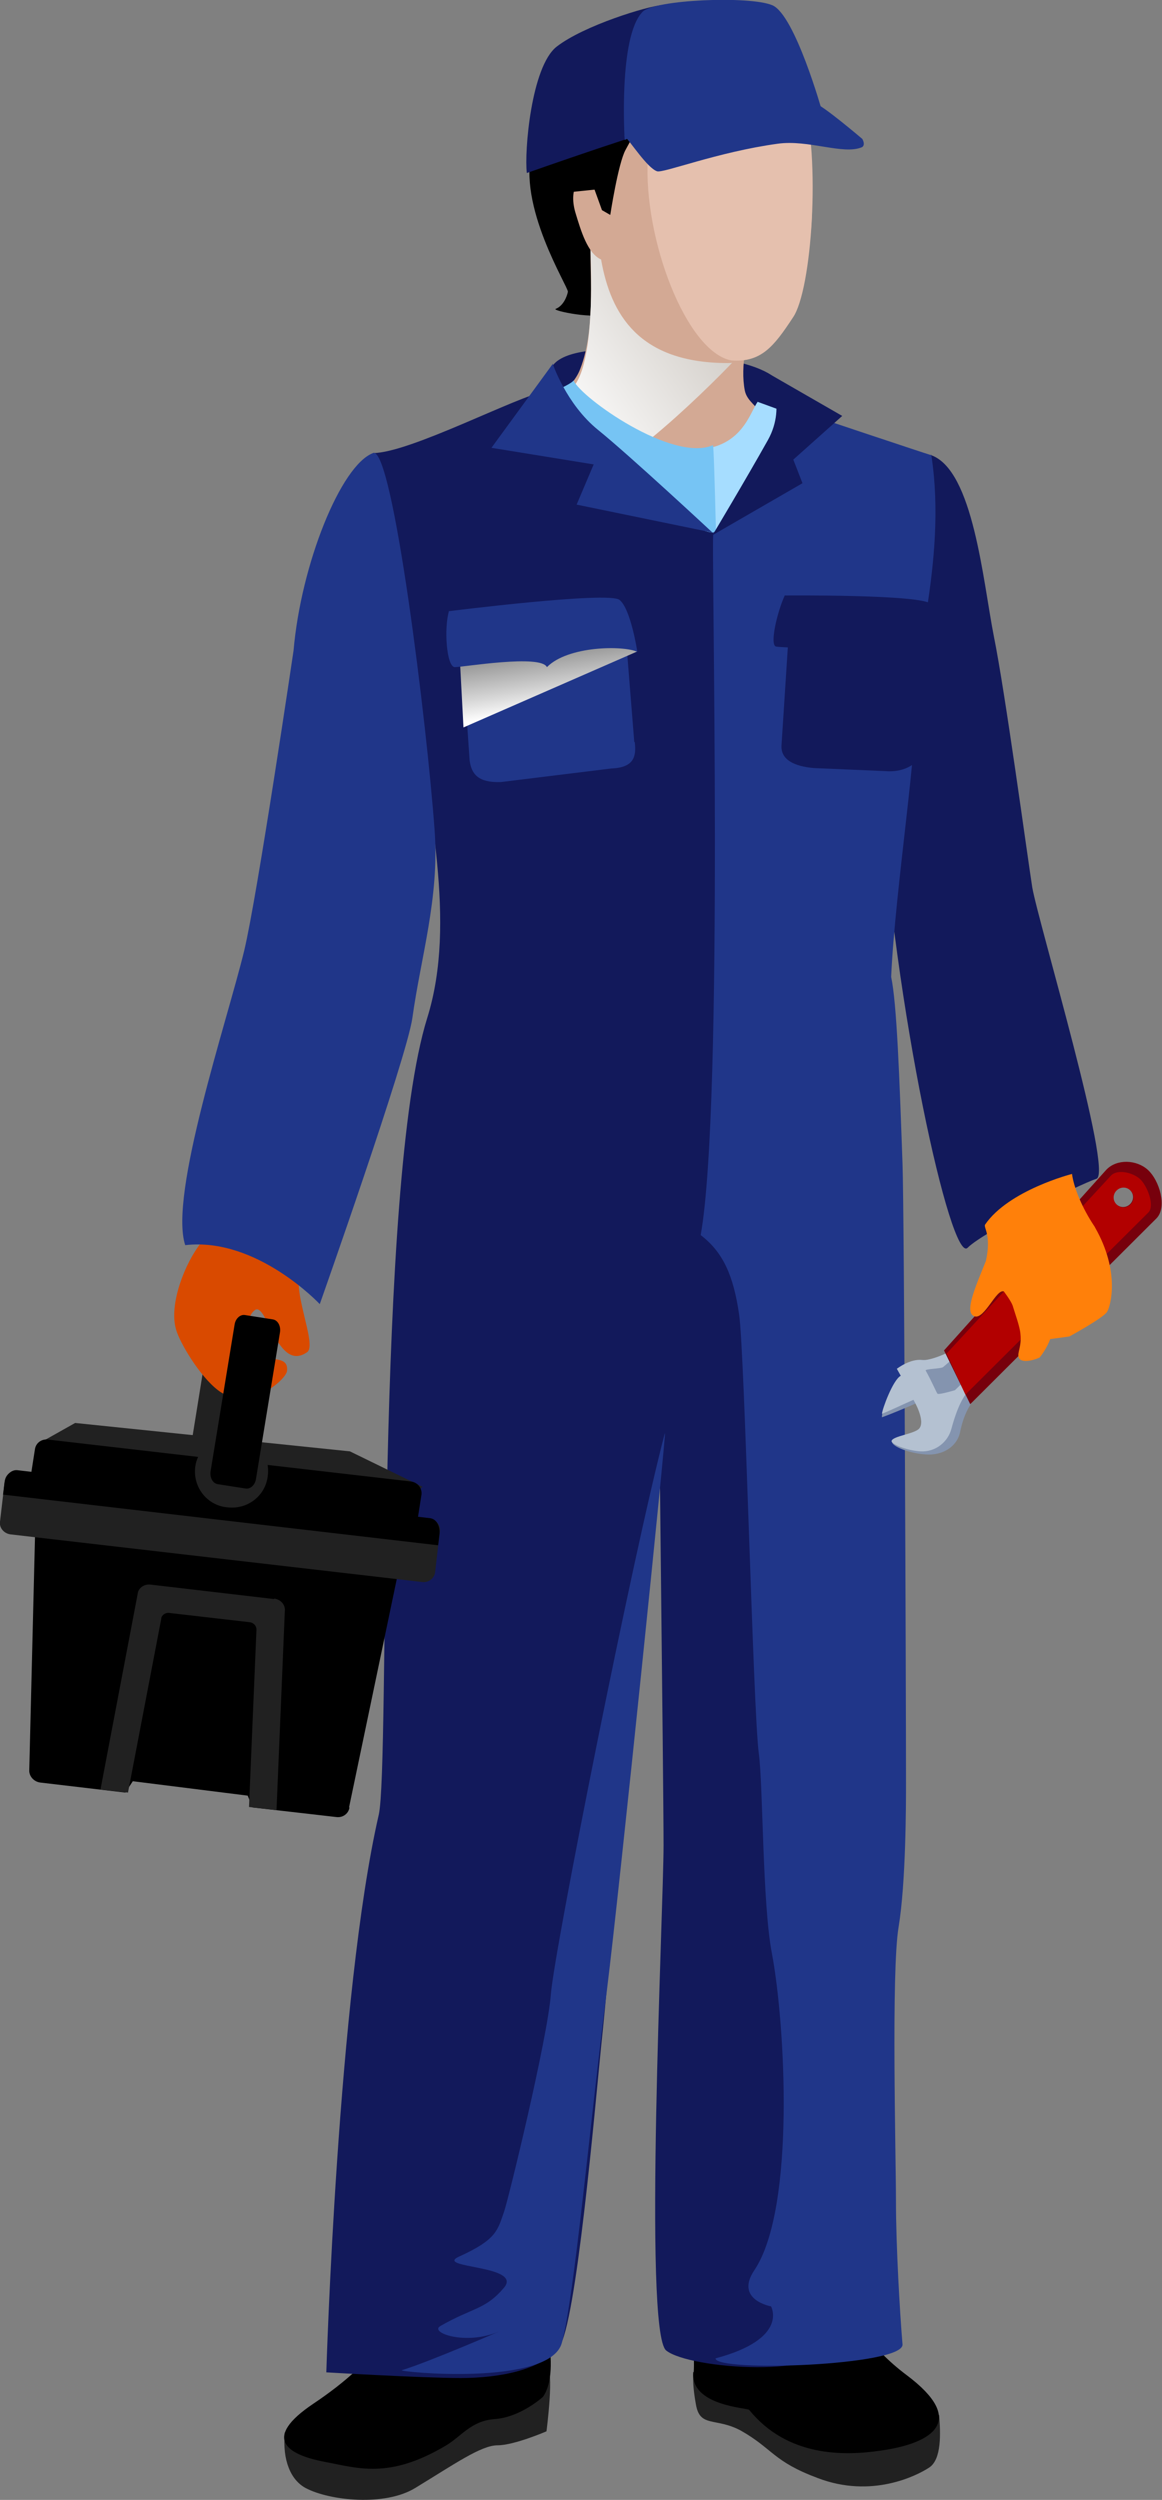 <?xml version="1.0" encoding="UTF-8"?>
<svg xmlns="http://www.w3.org/2000/svg" xmlns:xlink="http://www.w3.org/1999/xlink" viewBox="0 0 26.6 57.22">
  <rect x="0" y="0" width="26.6" height="57.22" fill="#808080" stroke="none"/>
  <defs>
    <style>
      .cls-1 {
        fill: #d3a994;
      }

      .cls-2 {
        fill: url(#linear-gradient);
      }

      .cls-2, .cls-3 {
        mix-blend-mode: multiply;
      }

      .cls-4 {
        fill: #77000c;
      }

      .cls-5 {
        fill: #b20000;
      }

      .cls-6 {
        isolation: isolate;
      }

      .cls-7 {
        fill: #a6ddff;
      }

      .cls-8 {
        fill: #b4c1d1;
      }

      .cls-9 {
        fill: #203689;
      }

      .cls-10 {
        fill: #8494af;
      }

      .cls-11 {
        fill: #12195b;
      }

      .cls-12 {
        fill: #212121;
      }

      .cls-13 {
        fill: #76c4f4;
      }

      .cls-3 {
        fill: url(#linear-gradient-2);
      }

      .cls-14 {
        fill: #e5c0ae;
      }

      .cls-15 {
        fill: #d94a00;
      }

      .cls-16 {
        fill: #ff800a;
      }
    </style>
    <linearGradient id="linear-gradient" x1="12.28" y1="9.1" x2="21.13" y2="2.99" gradientUnits="userSpaceOnUse">
      <stop offset="0" stop-color="#fff"/>
      <stop offset=".52" stop-color="#c6c0b9"/>
    </linearGradient>
    <linearGradient id="linear-gradient-2" x1="16.05" y1=".93" x2="15.73" y2="-1.27" gradientTransform="translate(-3.38 15.31) rotate(.07)" gradientUnits="userSpaceOnUse">
      <stop offset="0" stop-color="#fff"/>
      <stop offset=".23" stop-color="#d5d5d5"/>
      <stop offset=".67" stop-color="#8a8a8a"/>
    </linearGradient>
  </defs>
  <g class="cls-6">
    <g id="_レイヤー_2" data-name="レイヤー 2">
      <g id="contents">
        <g>
          <path class="cls-11" d="M21.32,10.42c.96,.35,1.18,2.86,1.43,4.14,.26,1.28,.76,4.98,.88,5.75,.13,.77,1.86,6.54,1.47,6.67-.39,.13-2.57,1.2-2.95,1.58-.38,.38-1.69-5.52-1.99-10.47-.1-1.56,.39-5.18,.45-5.75,.19-1.86,.71-1.93,.71-1.93Z"/>
          <path d="M12.19,3.41c-.37,1.29,.83,3.17,.81,3.27-.02,.1-.1,.32-.28,.39-.1,.04,.97,.26,1.15,.09,.18-.17,.16-2.91,.07-3.05-.09-.14-1.75-.7-1.75-.7Z"/>
          <path class="cls-11" d="M12.58,8.59c0-.42,.64-.64,1.83-.58,1.19,.06,3.4,.19,3.5,.93,.1,.74,0,2.15-.93,2.12-.93-.03-3.88-.77-4.11-1.45-.22-.67-.29-1.03-.29-1.03Z"/>
          <g>
            <path class="cls-12" d="M21.5,55.29c.03,.39,.06,1-.23,1.19-.29,.19-1.32,.71-2.55,.24-1.02-.38-1.03-.67-1.75-1.08-.58-.32-.95-.06-1.04-.61-.1-.55-.05-.74-.05-.74l3.44,.51,2.18,.48Z"/>
            <path d="M15.88,54.3c.03-.38-.09-1.16,.35-3.85,.06-.33,2.72-.45,2.72-.45-.11,1.38,.11,3.09,1.8,4.36,1.39,1.04,.62,1.56-.58,1.73-.87,.13-2.15,.14-3.02-.93-.04-.05-1.35-.09-1.28-.87Z"/>
          </g>
          <g>
            <path class="cls-1" d="M17.26,7.13c-.15,.52-.32,1.25-.21,1.81,.05,.25,.31,.37,.39,.57,.25,.67-.98,1.59-1.39,1.55-.41-.03-3.44-1.9-3.44-1.9,0,0,.5-.26,.67-.71,.39-.98,.19-2.46,.25-2.85,.09-.6,3.72,1.52,3.72,1.52Z"/>
            <path class="cls-2" d="M15.27,6.15h.02s1.33,.19,1.33,.19c0,.11,.47,1.14,.48,1.59-.38,.47-2.82,2.9-3.46,2.85-.54-.05-.47-1.39-.78-1.79,.88-.03,.64-3.4,.65-3.53l1.75,.69Z"/>
          </g>
          <path class="cls-11" d="M19.16,22.83c.66,1.74,.9,2.82,.9,5.72s-.19,8.49-.39,10.66c-.07,.8-.66,13.4-.66,14.38,0,.87-3.23,.64-3.76,.21-.53-.43-.06-10.12-.06-11.56s-.13-12.01-.13-13.17,.37-6.03,.37-6.03l3.74-.2Z"/>
          <path class="cls-7" d="M17.35,9.19c-.18,.23-.35,1.06-1.41,1.1-.56,.02-.6,.87-.6,.87l.92,12.1,3.21-.04,.13-13.2-2.25-.82Z"/>
          <path class="cls-13" d="M13.13,8.71c.18,.4,2.26,1.88,3.19,1.48,.06-.03,.29,12.97,.29,12.97h-4.87l.08-13.85s1.15-.43,1.3-.59Z"/>
          <g>
            <path class="cls-12" d="M6.52,55.68c-.06,.64,.14,1.09,.48,1.27,.55,.29,1.81,.42,2.5,0,.89-.54,1.51-.98,1.89-.98s1.12-.32,1.12-.32c0,0,.19-1.46,0-1.46s-6,1.49-6,1.49Z"/>
            <path d="M12.26,51.9c.11,.79,.61,2.33,.17,2.96,0,0-.51,.47-1.11,.51-.54,.04-.76,.4-1.12,.61-1.3,.77-2.01,.51-2.76,.37-.9-.17-1.43-.55-.27-1.33,1.54-1.03,2-1.93,2.3-2.83,.3-.91,2.79-.3,2.79-.3Z"/>
          </g>
          <path class="cls-11" d="M18.45,9.53c-.41,.91-1.07,2.37-2.12,2.66-.69-.02-1.96-1.55-2.39-1.99-.43-.43-1.46-1.24-1.46-1.24-.62,.1-3.1,1.41-3.94,1.41,.26,.77,.94,3.94,1.07,5.99,.13,2.05,.87,4.7,.17,6.94-1.2,3.85-.85,17.09-1.11,18.24-.94,4.09-1.2,12.76-1.2,12.76,0,0,2.18,.13,3.08,.13s1.86-.19,2.25-.71c.39-.51,.82-5.47,.96-6.87,.26-2.44,.32-4.17,.64-7.13,.26-2.42,1.11-9.14,1.63-11.45,0,0,3.08-2.73,3.17-3.43,.17-1.28-.32-16.25-.75-15.31Z"/>
          <path class="cls-9" d="M20.4,22.36c.09-2.02,.65-5.52,.53-6.19-.13-.77,.77-3.28,.39-5.75-.26-.08-2.98-.99-3.36-1.12,0,0-.3,1.99-1.63,2.89-.06,.04,.25,13.06-.29,16.08,.51,.39,.75,.92,.88,1.82,.13,.9,.32,9.08,.45,10.04,.1,.73,.08,3.44,.3,4.58,.3,1.58,.55,5.83-.4,7.25-.46,.68,.38,.83,.38,.83,0,0,.42,.74-1.27,1.19,0,.32,4.32,.17,4.28-.32-.06-.71-.15-2.25-.15-3.28s-.11-5.26,.06-6.27c.17-1.03,.17-2.83,.17-3.3,0-2.31-.04-13.04-.08-14.18-.07-1.97-.13-3.66-.26-4.27Z"/>
          <path class="cls-9" d="M15.22,32.8c-.73,2.78-2.53,11.82-2.61,12.85-.08,1.03-.97,4.68-1.07,4.97-.15,.43-.17,.64-1.03,1.03-.59,.27,1.46,.19,1.03,.71-.43,.51-.71,.45-1.46,.88-.26,.15,.58,.45,1.33,.13,.24-.1-1.63,.71-2.21,.88-.12,.04,3.38,.38,3.66-.62,.29-1.06,.64-5,1.03-8.05,.29-2.31,1.38-12.95,1.33-12.76Z"/>
          <g>
            <path class="cls-9" d="M14.53,16.98c.04,.33-.01,.59-.54,.61l-2.52,.31c-.52,.02-.68-.18-.72-.5l-.17-2.49c-.04-.33,.34-.61,.86-.63l1.88-.09c.52-.02,.98,.22,1.02,.55l.18,2.25Z"/>
            <polygon class="cls-3" points="14.59 14.91 10.61 16.65 10.49 14.4 13.69 14.3 14.59 14.91"/>
            <path class="cls-9" d="M10.28,13.98c-.12,.39-.06,1.28,.13,1.29,.19,0,1.97-.3,2.11,0,.48-.49,1.75-.5,2.07-.35,0,0-.15-.99-.41-1.19-.26-.2-3.91,.26-3.91,.26Z"/>
          </g>
          <g>
            <path class="cls-11" d="M21.12,17.13c-.02,.32-.4,.56-.85,.52l-1.64-.07c-.45-.04-.76-.19-.74-.52l.16-2.48c.02-.33,.4-.56,.85-.52l1.61,.13c.45,.04,.79,.33,.77,.65l-.16,2.28Z"/>
            <path class="cls-11" d="M17.96,13.64c-.17,.37-.35,1.14-.19,1.16,.16,.03,1.8,.04,1.86,.35,.49-.43,1.58-.29,1.82-.1,0,0,.05-.99-.13-1.22-.18-.23-3.36-.2-3.36-.2Z"/>
          </g>
          <g>
            <g>
              <path class="cls-1" d="M13.78,4.15c-.03-1.48-.16-3.03,2.11-3.11,2.84-.1,2.59,1.58,2.69,3.39,.1,1.8-.69,3.88-1.92,3.88-2.03,0-2.68-1.11-2.9-2.37-.31-.14-.46-.65-.59-1.08-.16-.55,.08-.99,.61-.71Z"/>
              <path class="cls-14" d="M14.83,3.61c-.11,1.85,.88,4.44,1.91,4.64,.68,.05,.97-.31,1.41-.98,.44-.63,.64-3.68,.23-5.04-.3-.67-.31-1.15-.83-1.22-1.91,.01-2.64,1.07-2.73,2.6Z"/>
              <path d="M12.54,2.22c.23-.46,.72-1.03,1.07-1.19,.17-.37,1.3-.47,2.51-.89,0,0-1,.49-1.02,.78,0,0,0,0,0,0,0-.53,1.79-.92,1.7-.79-.5,.78-.01,.19,.11,.53,.03,0-.21-.17-.18-.17-.05-.34,.41-.01,.68-.08-.25,.59,.25,.04,.6,.54,.44,.42,.67,1.15,.21,1.49-1.06,.77-2.12-.06-2.8-.02-.62,.03-.97,.78-1.1,1.01-.17,.31-.35,1.49-.35,1.49l-.19-.11-.17-.47-1.26,.13s-.29-1.33,.18-2.25Z"/>
            </g>
            <g>
              <path class="cls-11" d="M12.06,3.96c-.06-.49,.1-2.43,.68-2.89,.63-.49,2.09-.93,2.4-.95,.31-.02,.61,2.74,.33,2.74-.29,0-3.41,1.1-3.41,1.1Z"/>
              <path class="cls-9" d="M14.31,3.2c1.89-.98,3.96-.69,4.51-.65,0,0-.62-2.21-1.14-2.43-.52-.22-2.7-.13-2.97,.15-.56,.57-.41,2.93-.41,2.93Z"/>
              <path class="cls-9" d="M14.29,3.11c.13,.11,.52,.73,.75,.81,.14,.05,1.38-.44,2.76-.63,.71-.1,1.5,.26,1.93,.08,.04-.02,.07-.08,.01-.19,0,0-.94-.8-1.08-.81-3.54-.15-4.37,.74-4.37,.74Z"/>
            </g>
          </g>
          <path class="cls-9" d="M12.66,8.32l-1.41,1.93,2.34,.38-.39,.92,3.11,.64s-1.89-1.76-2.62-2.35c-.73-.59-1.04-1.52-1.04-1.52Z"/>
          <path class="cls-11" d="M17.56,8.53l1.72,.99-1.12,1,.21,.54-2.06,1.19s.76-1.27,1.27-2.18c.45-.81-.02-1.54-.02-1.54Z"/>
          <g>
            <polygon class="cls-12" points="9.67 34.03 8.01 33.22 1.72 32.57 .92 33.02 1.97 33.74 9.36 34.32 9.67 34.03"/>
            <path class="cls-12" d="M5.23,33.62c-.02,.12-.11,.21-.21,.2l-.57-.09c-.1-.02-.16-.13-.14-.25l.48-2.98c.02-.12,.11-.21,.21-.2l.57,.09c.1,.02,.16,.13,.14,.25l-.49,2.98Z"/>
            <path d="M5.35,30.12l-.61,.29s-.11,.47-.02,.5c.1,.03,.79-.13,.79-.13l-.16-.66Z"/>
          </g>
          <path class="cls-15" d="M5.01,26.58c-.16,.88-.05,1.42-.41,1.87-.36,.45-.74,1.4-.57,1.98,.08,.29,.53,1.06,.96,1.39,.69,.53,1.56-.24,1.58-.44,.04-.36-.39-.21-.58-.36-.27-.2-.44-.81-.16-1.03,.28-.22,.51,1.44,1.2,.96,.25-.17-.42-1.55-.11-1.91,.31-.37,.6-1.12,.45-1.43-.16-.3-2.36-1.02-2.36-1.02Z"/>
          <path class="cls-9" d="M8.54,10.37c-.74,.28-1.65,2.55-1.82,4.52,0,0-.83,5.62-1.13,6.87-.39,1.61-1.73,5.59-1.35,6.74,1.64-.19,3.08,1.35,3.08,1.35,0,0,1.99-5.63,2.12-6.55,.19-1.38,.62-2.75,.51-4.28-.17-2.4-.96-8.82-1.41-8.65Z"/>
          <g>
            <path d="M9.45,35.48c-.02,.14-.15,.24-.3,.22l-8.31-.96c-.15-.02-.25-.15-.24-.29l.2-1.28c.02-.14,.15-.24,.3-.22l8.31,.96c.15,.02,.25,.15,.24,.29l-.2,1.28Z"/>
            <g>
              <path d="M8,41.37c-.02,.14-.15,.24-.3,.22l-1.92-.22-.11-.27-2.63-.33-.17,.26-1.95-.23c-.15-.02-.26-.15-.25-.29l.15-6.1c.02-.14,.15-.24,.3-.22l7.87,.91c.15,.02,.26,.15,.25,.29l-1.25,5.98Z"/>
              <path class="cls-12" d="M6.27,36.6l-2.82-.33c-.15-.02-.29,.08-.3,.22l-.85,4.47,.63,.07,.76-3.97c0-.09,.1-.16,.2-.14l1.82,.21c.1,.01,.17,.09,.16,.19l-.17,4.04,.63,.07,.19-4.55c.02-.14-.09-.27-.24-.29Z"/>
            </g>
            <path class="cls-12" d="M9.96,35.99c-.02,.14-.15,.24-.3,.22L.24,35.12c-.15-.02-.26-.15-.24-.29l.11-.94c.02-.14,.15-.24,.3-.22l9.42,1.09c.15,.02,.26,.14,.24,.29l-.11,.94Z"/>
            <path d="M.07,34.21l.03-.25c.02-.19,.15-.32,.29-.31l9.46,1.1c.14,.02,.23,.18,.21,.37l-.03,.25L.07,34.21Z"/>
          </g>
          <path class="cls-12" d="M5.2,34.5c.46,.06,.88-.26,.93-.72,.02-.16,0-.31-.07-.44l-1.41-.18c-.09,.12-.16,.25-.18,.41-.06,.46,.26,.88,.72,.93Z"/>
          <path d="M5.86,33.85c-.02,.14-.13,.24-.24,.22l-.64-.1c-.11-.02-.18-.15-.16-.29l.55-3.36c.02-.14,.13-.24,.24-.22l.64,.1c.11,.02,.18,.15,.16,.29l-.55,3.36Z"/>
          <g>
            <g>
              <g>
                <path class="cls-10" d="M22.27,32.07c-.06,.08-.21,.3-.29,.7-.07,.35-.41,.55-.79,.52-.35-.02-.79-.18-.77-.3,.02-.13,.46-.08,.59-.22,.19-.2,0-.58,0-.58l-.47-.86s.33-.24,.63-.2c.19,.02,.62-.19,.66-.27,.04-.08,.44,1.2,.44,1.2Z"/>
                <path class="cls-10" d="M20.67,31.5c-.21,.02-.5,.81-.48,.94,.39-.14,1.19-.5,1.19-.5l-.71-.44Z"/>
              </g>
              <path class="cls-8" d="M20.62,31.49c-.18,.09-.43,.78-.43,.87,.18-.07,.49-.22,.72-.32,0,0,.29,.48,.13,.66-.11,.12-.6,.17-.63,.28-.02,.07,.34,.22,.66,.24,.34,.02,.63-.21,.71-.52,.16-.59,.32-.82,.49-.97,0,0-.46-.91-.49-.84-.03,.07-.5,.26-.67,.24-.27-.04-.58,.2-.58,.2l.09,.16Z"/>
              <path class="cls-10" d="M22.21,31.47c-.11,.12-.35,.35-.35,.35,0,0-.37,.11-.4,.08-.03-.04-.14-.3-.27-.53-.02-.04,.36-.04,.4-.08,.04-.03,.37-.32,.37-.32l.25,.5Z"/>
            </g>
            <g>
              <path class="cls-4" d="M22.21,32.14l4.27-4.26c.24-.26,.06-.86-.2-1.1-.26-.24-.72-.26-.96,0l-3.71,4.13,.6,1.23Zm3.34-4.9c.09-.09,.23-.09,.32,0,.09,.09,.09,.23,0,.32-.09,.09-.23,.09-.32,0-.09-.09-.09-.23,0-.32Z"/>
              <path class="cls-5" d="M22.1,31.92l4.19-4.17c.15-.16-.03-.61-.19-.76-.16-.15-.52-.24-.67-.08l-3.76,4.07,.43,.94Zm3.46-4.67c.09-.09,.23-.09,.32,0,.09,.09,.09,.23,0,.32-.09,.09-.23,.09-.32,0-.09-.09-.09-.23,0-.32Z"/>
            </g>
          </g>
          <path class="cls-16" d="M25.06,28.08c-.29-.43-.48-.9-.52-1.21,0,0-1.45,.37-1.99,1.16-.04,.07,.15,.23,.02,.83-.26,.64-.5,1.19-.26,1.27,.23,.07,.5-.64,.67-.57,0,0,.16,.21,.2,.32,.05,.17,.17,.49,.18,.66,.03,.28-.08,.43-.04,.53,.06,.16,.41,.04,.48,0,.17-.21,.24-.42,.24-.42l.44-.06s.77-.42,.86-.56c.09-.14,.3-.93-.27-1.93Z"/>
        </g>
      </g>
    </g>
  </g>
</svg>